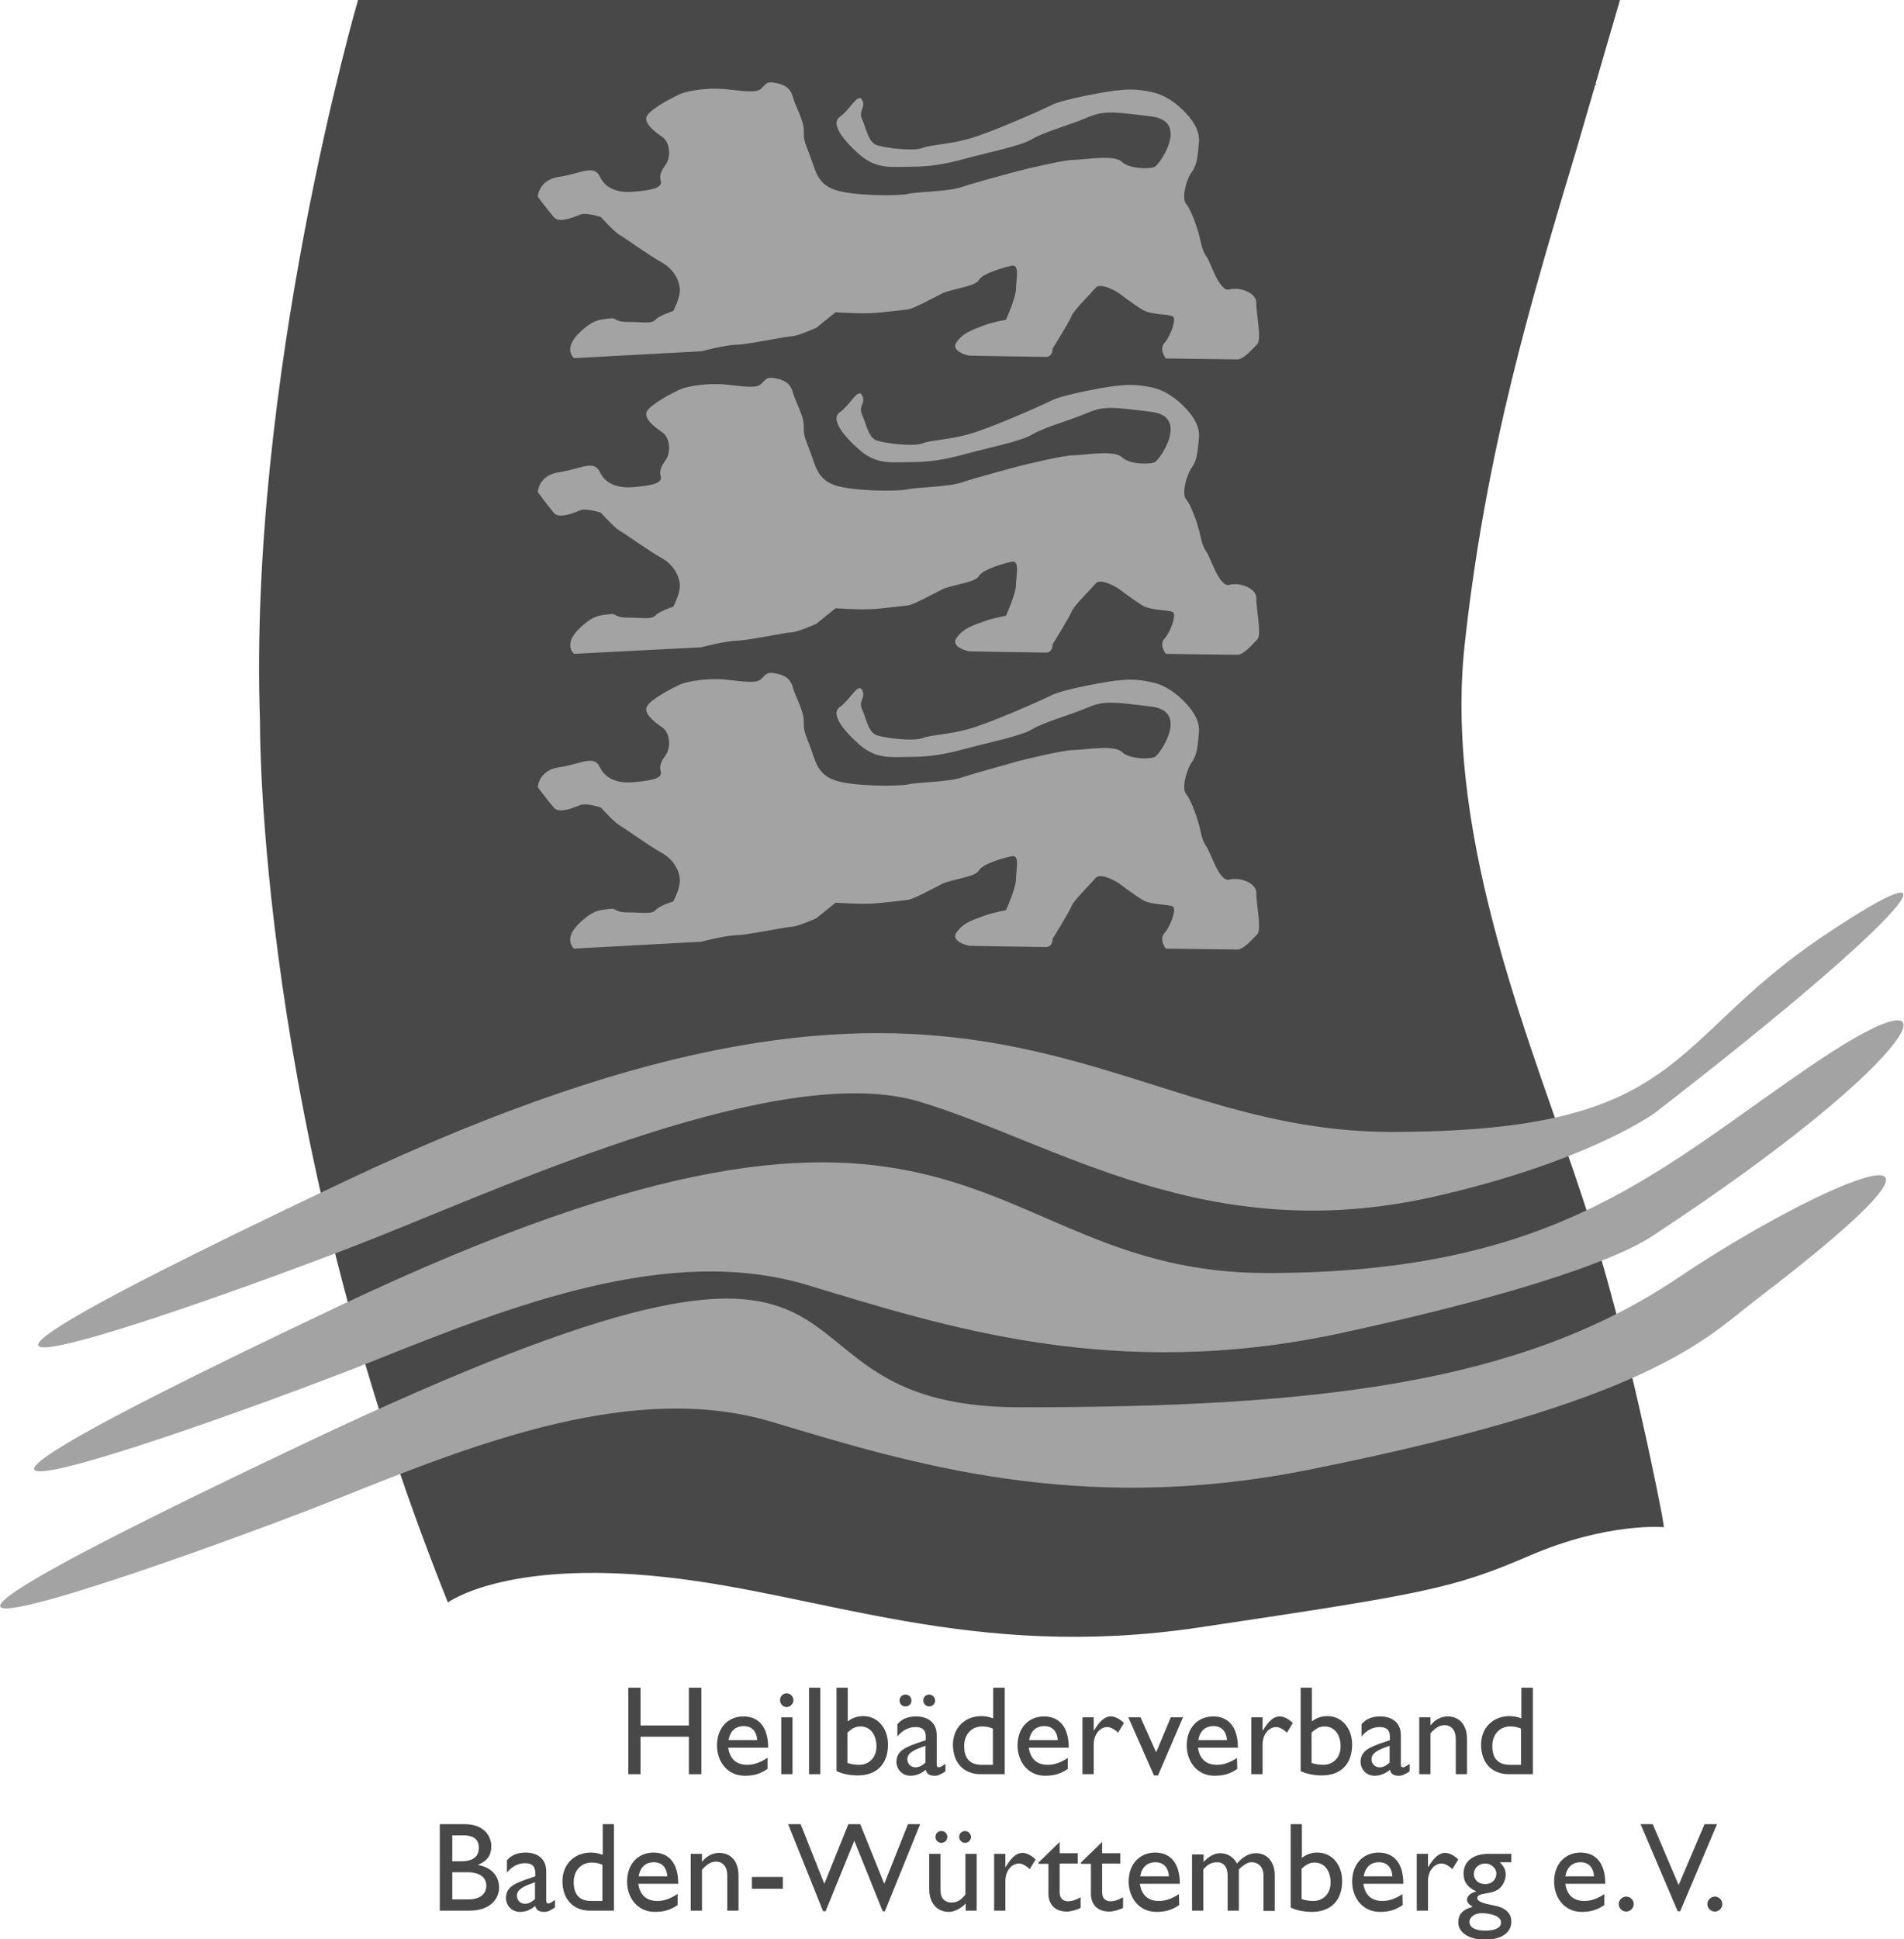 <?xml version="1.0" encoding="UTF-8"?>
<svg xmlns="http://www.w3.org/2000/svg" xmlns:xlink="http://www.w3.org/1999/xlink" version="1.1" id="Ebene_1" x="0" y="0" viewBox="0 0 610 621" xml:space="preserve">
  <style type="text/css">
    
	.st0{fill:#484848;}
	.st1{fill:#A3A3A3;}

  </style>
  <path class="st0" d="M114.7 0c0 0-35.3 121.1-31.4 231.2 4 110.1 0 0 0 0S82 360 143.5 513.2c0 0 18.2-13.6 68.9-8.2 50.7 5.3 98.9 27.1 171.8 16.2 72.9-10.9 81.2-12.4 106.1-23.1 25-10.7 42.8-9 42.8-9l-0.6-3.7c0 0-10.4-55.7-25.4-101.5 -15-45.8-44.6-114.1-37.9-177C476 144 491 94.8 505.2 47.4c14.1-47.4 0 0 0 0L519 0H114.7z"></path>
  <path class="st1" d="M172.3 252.1c0 0 0.2-5.5 7-6.4 6.8-1 11-4.1 12.9 0s6.3 5.2 10.7 4.8c4.5-0.4 9.5-0.9 8.8-3.4 -0.7-2.4 0.7-3.9 1.9-5.8 1.1-1.9 1.3-6.5-1.5-8.4s-6.2-4.7-4.7-6.9 7.5-5.4 10.3-6.7 9.5-2.1 14.2-1.7c4.7 0.4 10.1 1.5 11.8 0s1.7-2.6 5-1.9c3.4 0.7 4.7 2.1 5.4 4.7 0.7 2.6 3.4 7.3 3.4 10.3s0 3.2 1.9 8c1.9 4.9 2.3 9.2 8.1 11.2 5.8 2 20.4 2 23.4 1.3s12.7-0.7 17.2-2.2 15-4.3 17.6-5.1c2.6-0.7 15-3.7 18.3-3.7s12.9-1.8 15.4 0.6c2.5 2.4 9.1 2.4 10.6 1.6 1.5-0.7 11.2-14.6-1.1-16.1 -12.3-1.5-15.1-2-20.7 0.4s-13.9 4.6-17.6 6.9c-3.7 2.2-14.4 4.3-21.3 6.2s-11.8 2.6-17.6 2.6c-5.8 0-10.7 0.9-16.1-3.7 -5.4-4.7-9.7-10.1-6.5-12.3s5.8-7.9 7.1-5.4c1.3 2.5-1.3 3.4 0 6.2s1.9 6.9 4.3 8.1c2.4 1.1 12.2 2.2 15 1.1 2.8-1.1 8.4-1.1 15.1-3s22.4-8.8 26.2-10.7c3.7-1.9 17-4.3 20.6-4.7s6.4-0.6 11.2 0.4c4.9 0.9 8.8 4.1 11.4 6.9 2.6 2.8 4.5 6 4.1 9.5 -0.4 3.6-0.4 6.7-2.2 9.2s-3.4 8.6-1.9 10.3c1.5 1.7 3.4 7.1 4.1 9.7s0.9 5 2.4 7.1 4.1 11.5 7.4 10.6 8.7 1.1 8.6 4.3c-0.1 3.2 1.8 11.7 0.3 13.2s-4.3 4.9-6.4 4.9 -22.9-0.3-22.9-0.3 -2.3-2.9-0.4-5 4-7.8 2.6-8.5c-1.5-0.7-6.9-0.5-9.5-2s-8-5.6-8-5.6 -5.6-3.5-7.2-1.5c-1.6 1.9-6.8 7-7.6 8.8 -0.7 1.9-6.2 10.7-6.2 10.7s0.2 2.6-2.2 2.6c-2.4 0-24.5-0.4-24.5-0.4s-6.4-1.3-3.9-4.5c2.4-3.2 5.6-3.9 8.4-5s7.3-1.9 7.3-1.9 3.2-7.1 3.2-9.9 1.3-7.9-1.3-7.4c-2.6 0.5-9.5 2.5-10.6 4.6s-8.8 2.8-11.8 4.3 -9.1 4.9-11 5.1c-1.8 0.2-5.7 0.7-10.2 1.1s-12.9-0.2-12.9-0.2 2.6-2.1 0 0 -6.2 5-6.2 5 -6.1 2.7-7.8 2.7 -13.9 2.6-17.7 2.7 -11.3 2.1-11.3 2.1l-40.8 2.2c0 0-3.5-2.9 1.4-7.8s7.3-4.5 9.9-4.9c2.6-0.4 1.3 1.1 6 1.1s7.5 0.7 8.8-0.7c1.3-1.5 5.7-2.8 5.7-2.8s1.9-3.6 2.1-6.2c0.2-2.6-1.4-6.9-5.7-9.3s-11.6-7.7-13.5-8.8c-1.9-1.1-6.1-5.8-6.1-5.8s-4.6-1.5-6.5-0.8 -6.9 3-8.6 0.8C175.4 256.3 172.3 252.1 172.3 252.1"></path>
  <path class="st1" d="M172.3 157.6c0 0 0.2-5.5 7-6.4 6.8-1 11-4.1 12.9 0s6.3 5.2 10.7 4.8c4.5-0.4 9.5-0.9 8.8-3.4 -0.7-2.4 0.7-3.9 1.9-5.8 1.1-1.9 1.3-6.5-1.5-8.4s-6.2-4.7-4.7-6.9 7.5-5.4 10.3-6.7 9.5-2.1 14.2-1.7 10.1 1.5 11.8 0 1.7-2.6 5-1.9c3.4 0.7 4.7 2.1 5.4 4.7s3.4 7.3 3.4 10.3 0 3.2 1.9 8c1.9 4.9 2.3 9.2 8.1 11.2 5.8 2 20.4 2 23.4 1.3s12.7-0.7 17.2-2.2 15-4.3 17.6-5 15-3.7 18.3-3.7 12.9-1.8 15.4 0.6c2.5 2.4 9.1 2.4 10.6 1.6 1.5-0.7 11.2-14.6-1.1-16.1 -12.3-1.5-15.1-2-20.7 0.4s-13.9 4.6-17.6 6.9c-3.7 2.2-14.4 4.3-21.3 6.2s-11.8 2.6-17.6 2.6c-5.8 0-10.7 0.9-16.1-3.7 -5.4-4.7-9.7-10.1-6.5-12.3s5.8-7.9 7.1-5.4c1.3 2.5-1.3 3.4 0 6.2s1.9 6.9 4.3 8.1c2.4 1.1 12.2 2.2 15 1.1 2.8-1.1 8.4-1.1 15.1-3s22.4-8.8 26.2-10.7c3.7-1.9 17-4.3 20.6-4.7 3.6-0.4 6.4-0.6 11.2 0.4 4.9 0.9 8.8 4.1 11.4 6.9s4.5 6 4.1 9.5c-0.4 3.6-0.4 6.7-2.2 9.2s-3.4 8.6-1.9 10.3 3.4 7.1 4.1 9.7c0.7 2.6 0.9 5 2.4 7.1s4.1 11.5 7.4 10.6 8.7 1.1 8.6 4.3 1.8 11.7 0.3 13.2 -4.3 4.9-6.4 4.9 -22.9-0.3-22.9-0.3 -2.3-2.9-0.4-4.9c1.9-2.1 4-7.8 2.6-8.5 -1.5-0.7-6.9-0.5-9.5-2s-8-5.6-8-5.6 -5.6-3.5-7.2-1.5c-1.6 1.9-6.8 7-7.6 8.8 -0.7 1.9-6.2 10.7-6.2 10.7s0.2 2.6-2.2 2.6c-2.4 0-24.5-0.4-24.5-0.4s-6.4-1.3-3.9-4.5c2.4-3.2 5.6-3.9 8.4-5s7.3-1.9 7.3-1.9 3.2-7.1 3.2-9.9c0-2.8 1.3-7.9-1.3-7.4 -2.6 0.5-9.5 2.5-10.6 4.6s-8.8 2.8-11.8 4.3 -9.1 4.9-11 5.1c-1.8 0.2-5.7 0.7-10.2 1.1 -4.5 0.4-12.9-0.2-12.9-0.2s2.6-2.1 0 0 -6.2 5-6.2 5 -6.1 2.7-7.8 2.7 -13.9 2.6-17.7 2.7c-3.8 0.1-11.3 2.1-11.3 2.1l-40.8 2.1c0 0-3.5-2.9 1.4-7.8 4.9-4.9 7.3-4.5 9.9-4.9 2.6-0.4 1.3 1.1 6 1.1s7.5 0.7 8.8-0.7 5.7-2.8 5.7-2.8 1.9-3.6 2.1-6.2c0.2-2.6-1.4-6.9-5.7-9.3 -4.3-2.4-11.6-7.7-13.5-8.8s-6.1-5.8-6.1-5.8 -4.6-1.5-6.5-0.8 -6.9 3-8.6 0.8C175.4 161.8 172.3 157.6 172.3 157.6"></path>
  <path class="st1" d="M172.3 63c0 0 0.2-5.5 7-6.4 6.8-1 11-4.1 12.9 0s6.3 5.2 10.7 4.8c4.5-0.4 9.5-0.9 8.8-3.4 -0.7-2.4 0.7-3.9 1.9-5.8 1.1-1.9 1.3-6.5-1.5-8.4s-6.2-4.7-4.7-6.9 7.5-5.4 10.3-6.7 9.5-2.1 14.2-1.7 10.1 1.5 11.8 0 1.7-2.6 5-1.9c3.4 0.7 4.7 2.1 5.4 4.7s3.4 7.3 3.4 10.3 0 3.2 1.9 8c1.9 4.9 2.3 9.2 8.1 11.2 5.8 2 20.4 2 23.4 1.3s12.7-0.7 17.2-2.2 15-4.3 17.6-5 15-3.7 18.3-3.7 12.9-1.8 15.4 0.6c2.5 2.4 9.1 2.4 10.6 1.6 1.5-0.7 11.2-14.6-1.1-16.1 -12.3-1.5-15.1-2-20.7 0.4s-13.9 4.6-17.6 6.9c-3.7 2.2-14.4 4.3-21.3 6.2s-11.8 2.6-17.6 2.6c-5.8 0-10.7 0.9-16.1-3.7 -5.4-4.7-9.7-10.1-6.5-12.3s5.8-7.9 7.1-5.4c1.3 2.5-1.3 3.4 0 6.2s1.9 6.9 4.3 8.1c2.4 1.1 12.2 2.2 15 1.1 2.8-1.1 8.4-1.1 15.1-3s22.4-8.8 26.2-10.7c3.7-1.9 17-4.3 20.6-4.7 3.6-0.4 6.4-0.6 11.2 0.4 4.9 0.9 8.8 4.1 11.4 6.9s4.5 6 4.1 9.5c-0.4 3.6-0.4 6.7-2.2 9.2 -1.9 2.4-3.4 8.6-1.9 10.3 1.5 1.7 3.4 7.1 4.1 9.7s0.9 5 2.4 7.1 4.1 11.5 7.4 10.6 8.7 1.1 8.6 4.3c-0.1 3.2 1.8 11.7 0.3 13.2s-4.3 4.9-6.4 4.9 -22.9-0.3-22.9-0.3 -2.3-2.9-0.4-5 4-7.8 2.6-8.5c-1.5-0.7-6.9-0.5-9.5-2s-8-5.6-8-5.6 -5.6-3.5-7.2-1.5c-1.6 1.9-6.8 7-7.6 8.8 -0.7 1.9-6.2 10.7-6.2 10.7s0.2 2.6-2.2 2.6c-2.4 0-24.5-0.4-24.5-0.4s-6.4-1.3-3.9-4.5c2.4-3.2 5.6-3.9 8.4-5.1 2.8-1.1 7.3-1.9 7.3-1.9s3.2-7.1 3.2-9.9 1.3-7.9-1.3-7.4c-2.6 0.5-9.5 2.5-10.6 4.6s-8.8 2.8-11.8 4.3 -9.1 4.9-11 5.1c-1.8 0.2-5.7 0.7-10.2 1.1s-12.9-0.2-12.9-0.2 2.6-2.1 0 0 -6.2 5-6.2 5 -6.1 2.7-7.8 2.7 -13.9 2.6-17.7 2.7 -11.3 2.1-11.3 2.1l-40.8 2.2c0 0-3.5-2.9 1.4-7.8s7.3-4.5 9.9-4.9c2.6-0.4 1.3 1.1 6 1.1s7.5 0.7 8.8-0.7 5.7-2.8 5.7-2.8 1.9-3.6 2.1-6.2c0.2-2.6-1.4-6.9-5.7-9.3s-11.6-7.7-13.5-8.8c-1.9-1.1-6.1-5.8-6.1-5.8s-4.6-1.5-6.5-0.8 -6.9 3-8.6 0.8C175.4 67.2 172.3 63 172.3 63"></path>
  <path class="st0" d="M140.9 611.9h9.5c6.9 0 9.5-4 9.5-7.4 0-3.7-2.5-6.5-6.7-7.2v-0.1c2.9-1.2 4.2-3 4.2-5.9 0-3.5-2.6-7.1-8.5-7.1h-8V611.9zM144.9 587.8h3.7c3.7 0 4.8 1.8 4.8 3.9 0 3-1.9 4.4-5.9 4.4h-2.6V587.8zM144.9 599.6h4.8c4.2 0 6.1 1.8 6.1 4.3 0 2.1-1.3 4.4-5.9 4.4h-5L144.9 599.6 144.9 599.6z"></path>
  <path class="st0" d="M177.6 608.6c-0.8 0.6-1.5 1-1.9 1s-0.7-0.2-0.7-0.9v-9.4c0-4.1-2.9-6-6.6-6 -2.6 0-4.6 0.8-6 2.5v3.9c1.7-2.1 3.8-3 5.8-3 2.2 0 3.3 0.9 3.3 3.2v1l-3.2 1.1c-2.9 1.1-6.2 2.2-6.2 5.8 0 2.4 1.8 4.5 4.5 4.5 1.7 0 3.3-0.6 4.9-1.9 0.3 1.3 1.2 1.9 2.8 1.9 1.1 0 1.8-0.3 3.5-1.4v-2.3L177.6 608.6 177.6 608.6zM171.4 608.2c-1 0.9-2 1.5-3.2 1.5 -1.5 0-2.6-1.1-2.6-2.6 0-2.2 2.7-3.2 5.8-4.3V608.2z"></path>
  <path class="st0" d="M196.7 584.2h-3.6v9.8c-1.5-0.5-2.6-0.7-3.8-0.7 -5.3 0-9.1 3.8-9.1 9.1 0 5.8 3.4 9.5 8.8 9.5h7.7L196.7 584.2 196.7 584.2zM193.1 608.8h-3.7c-4.2 0-5.6-2.6-5.6-6 0-3.8 2.4-6.3 5.8-6.3 1.2 0 2.2 0.2 3.4 0.7v11.6H193.1z"></path>
  <path class="st0" d="M217 606.6c-2.1 1.4-4.2 2.2-6.4 2.2 -3.5 0-5.6-1.9-6.1-5.5h12.8c0-6.7-3.1-10-7.9-10 -5 0-8.5 3.7-8.5 9.3 0 5 3.2 9.7 8.9 9.7 3.1 0 5.1-0.7 7.3-2.2v-3.5H217zM204.6 600.9c0.5-2.9 2.2-4.5 4.9-4.5 2.6 0 4.1 1.7 4.3 4.5H204.6z"></path>
  <path class="st0" d="M224.9 593.7h-3.6v18.2h3.6v-13.1c1.7-1.9 3-2.6 4.5-2.6 2.2 0 3.6 1.7 3.6 4.4v11.3h3.6v-11.2c0-5-2.8-7.3-6.2-7.3 -2 0-4.1 1-5.4 2.8h-0.1L224.9 593.7 224.9 593.7z"></path>
  <rect x="240.9" y="601.1" class="st0" width="9.9" height="3.8"></rect>
  <polygon class="st0" points="294.8 584.2 290.9 584.2 283.3 603.3 275.6 584.2 271.8 584.2 264.1 603.3 256.5 584.2 252.5 584.2 263.7 612.1 264.5 612.1 273.7 589.5 282.8 612.1 283.5 612.1 "></polygon>
  <path class="st0" d="M301.6 586.4c-1.1 0-1.9 0.8-1.9 1.9 0 1.1 0.9 1.9 1.9 1.9 1.1 0 1.9-0.9 1.9-1.9C303.5 587.2 302.7 586.4 301.6 586.4M309.2 586.4c-1.1 0-1.9 0.8-1.9 1.9 0 1.1 0.9 1.9 1.9 1.9s1.9-0.9 1.9-1.9C311 587.2 310.2 586.4 309.2 586.4M312.9 611.9v-18.2h-3.6v13c-1.2 1.7-2.7 2.6-4.3 2.6 -2.5 0-3.7-1.5-3.7-4v-11.6h-3.6V605c0 4.6 2.6 7.3 6.3 7.3 1.8 0 3.9-1.1 5.4-2.7v2.3L312.9 611.9 312.9 611.9z"></path>
  <path class="st0" d="M318.5 593.7v18.2h3.6v-9.5c0-3.1 1.9-5.6 4.4-5.6 0.9 0 2.3 0.7 3.4 1.8l1.9-3.1c-1.5-1.4-2.9-2.1-4.3-2.1 -1.7 0-3.4 1.3-5.3 4.5h-0.1v-4.2L318.5 593.7 318.5 593.7z"></path>
  <path class="st0" d="M339.5 589.9l-6.8 6.6v0.4h3.2v9.6c0 3.3 2 5.7 5.9 5.7 1.2 0 3.1-0.5 4.4-1.2v-3.4c-1.5 0.9-2.8 1.3-4.1 1.3 -1.1 0-2.6-0.6-2.6-2.8v-9.3h5.8v-3.3h-5.8V589.9z"></path>
  <path class="st0" d="M353.1 589.9l-6.8 6.6v0.4h3.2v9.6c0 3.3 2 5.7 5.9 5.7 1.2 0 3.1-0.5 4.4-1.2v-3.4c-1.5 0.9-2.8 1.3-4.1 1.3 -1.1 0-2.6-0.6-2.6-2.8v-9.3h5.8v-3.3h-5.8V589.9z"></path>
  <path class="st0" d="M377.7 606.6c-2.1 1.4-4.2 2.2-6.4 2.2 -3.5 0-5.6-1.9-6.1-5.5H378c0-6.7-3.1-10-7.9-10 -5 0-8.5 3.7-8.5 9.3 0 5 3.2 9.7 8.9 9.7 3.1 0 5.1-0.7 7.3-2.2L377.7 606.6 377.7 606.6zM365.3 600.9c0.5-2.9 2.2-4.5 4.9-4.5 2.6 0 4.1 1.7 4.3 4.5H365.3z"></path>
  <path class="st0" d="M381.9 593.7v18.2h3.6v-13.2c1.5-1.7 2.7-2.3 4.5-2.3s3.3 1.3 3.3 4.2v11.3h3.6v-13.2c1.3-1.3 2.9-2.4 4.1-2.3 2.1 0 3.8 1.5 3.8 4.3V612h3.6v-11.4c0-4.3-2.4-7.1-6-7.1 -2.6 0-4.5 1.5-6.1 3.3 -1.2-2.2-3.1-3.3-5.4-3.3 -1.7 0-3.5 0.9-5.3 2.8v-2.4h-3.7V593.7z"></path>
  <path class="st0" d="M417.1 584.2h-3.6v26.7c1.8 0.9 4.4 1.4 6.8 1.4 6.1 0 9.7-3.7 9.7-9.9 0-5.2-3.3-9.1-7.9-9.1 -1.8 0-3.5 0.5-5 1.7V584.2zM417.1 598.4c1.5-1.4 2.6-1.9 4.1-1.9 3 0 5.1 2.5 5.1 6.4 0 3.5-2.3 5.9-5.6 5.9 -1.1 0-2.6-0.2-3.7-0.6v-9.8L417.1 598.4 417.1 598.4z"></path>
  <path class="st0" d="M449.3 606.6c-2.1 1.4-4.2 2.2-6.4 2.2 -3.5 0-5.6-1.9-6.1-5.5h12.8c0-6.7-3.1-10-7.9-10 -5 0-8.5 3.7-8.5 9.3 0 5 3.2 9.7 8.9 9.7 3.1 0 5.1-0.7 7.3-2.2L449.3 606.6 449.3 606.6zM436.9 600.9c0.5-2.9 2.2-4.5 4.9-4.5 2.6 0 4.1 1.7 4.3 4.5H436.9z"></path>
  <path class="st0" d="M453.9 593.7v18.2h3.6v-9.5c0-3.1 1.9-5.6 4.4-5.6 0.9 0 2.3 0.7 3.4 1.8l1.9-3.1c-1.5-1.4-2.9-2.1-4.3-2.1 -1.7 0-3.4 1.3-5.3 4.5h-0.1v-4.2L453.9 593.7 453.9 593.7z"></path>
  <path class="st0" d="M484.4 593.7h-7.5c-4.9 0-8 2.4-8 6.3 0 1.3 0.3 2.5 1 3.4 0.7 1 1.7 1.7 3 2.3v0.1c-1.7 0.4-2.9 1.4-2.9 2.6 0 0.8 0.6 1.5 1.8 2.3 -3.2 0.8-4.6 2.4-4.6 5 0 3.2 3.5 5.5 8.4 5.5 5.4 0 8.6-2.2 8.6-5.8 0-2.3-1.4-4.3-5.3-5.1 -3.7-0.7-5.6-1.3-5.6-2.4 0-2.1 4.9-0.8 7.4-3.4 0.9-0.9 1.7-2.6 1.7-4.1s-0.5-2.6-1.9-4h3.7v-2.7L484.4 593.7 484.4 593.7zM479.4 600c0 2-1.5 3.4-3.5 3.4 -2.2 0-3.7-1.3-3.7-3.3 0-1.8 1.6-3.3 3.6-3.3C477.7 596.8 479.4 598.3 479.4 600M480.9 615.7c0 1.7-1.9 2.6-5 2.6 -3.3 0-5.1-1-5.1-2.8 0-1.6 1.7-2.8 4.1-2.8C477.1 612.8 480.9 613.4 480.9 615.7"></path>
  <path class="st0" d="M514 606.6c-2.1 1.4-4.2 2.2-6.4 2.2 -3.5 0-5.6-1.9-6.1-5.5h12.8c0-6.7-3.1-10-7.9-10 -5 0-8.5 3.7-8.5 9.3 0 5 3.2 9.7 8.8 9.7 3.1 0 5.1-0.7 7.3-2.2V606.6zM501.5 600.9c0.5-2.9 2.2-4.5 4.9-4.5 2.6 0 4.1 1.7 4.3 4.5H501.5z"></path>
  <path class="st0" d="M521 607.4c-1.3 0-2.4 1.1-2.4 2.4s1.1 2.4 2.4 2.4c1.3 0 2.4-1.1 2.4-2.4S522.4 607.4 521 607.4"></path>
  <polygon class="st0" points="550.1 584.2 546.1 584.2 537.8 603.7 529.5 584.2 525.6 584.2 537.5 612.1 538.3 612.1 "></polygon>
  <path class="st0" d="M549.4 607.4c-1.3 0-2.4 1.1-2.4 2.4s1.1 2.4 2.4 2.4c1.3 0 2.4-1.1 2.4-2.4S550.7 607.4 549.4 607.4"></path>
  <polygon class="st0" points="224.7 540.5 220.7 540.5 220.7 552.6 205.2 552.6 205.2 540.5 201.3 540.5 201.3 568.2 205.2 568.2 205.2 556.2 220.7 556.2 220.7 568.2 224.7 568.2 "></polygon>
  <path class="st0" d="M245.8 563c-2.1 1.4-4.2 2.2-6.4 2.2 -3.5 0-5.6-1.9-6.1-5.5h12.8c0-6.7-3.1-10-7.9-10 -5 0-8.5 3.7-8.5 9.3 0 5 3.2 9.7 8.9 9.7 3.1 0 5.1-0.7 7.3-2.2V563H245.8zM233.4 557.3c0.5-2.9 2.2-4.5 4.9-4.5 2.6 0 4.1 1.7 4.3 4.5H233.4z"></path>
  <path class="st0" d="M253.9 550h-3.6v18.2h3.6V550zM254.2 544.5c0-1.2-1-2.2-2.2-2.2s-2.1 1-2.1 2.2 1 2.2 2.1 2.2S254.2 545.7 254.2 544.5"></path>
  <rect x="259.2" y="540.5" class="st0" width="3.6" height="27.7"></rect>
  <path class="st0" d="M271.6 540.5H268v26.7c1.8 0.9 4.4 1.4 6.8 1.4 6.1 0 9.7-3.7 9.7-9.9 0-5.2-3.3-9.1-7.9-9.1 -1.8 0-3.5 0.5-5 1.7V540.5zM271.6 554.8c1.5-1.4 2.6-1.9 4.1-1.9 3 0 5.1 2.5 5.1 6.4 0 3.5-2.3 5.9-5.6 5.9 -1.1 0-2.6-0.2-3.7-0.6v-9.8L271.6 554.8 271.6 554.8z"></path>
  <path class="st0" d="M290.1 542.7c-1.1 0-1.9 0.8-1.9 1.9 0 1.1 0.8 1.9 1.9 1.9s1.9-0.8 1.9-1.9S291.2 542.7 290.1 542.7M297.7 542.7c-1.1 0-1.9 0.8-1.9 1.9 0 1.1 0.9 1.9 1.9 1.9s1.9-0.8 1.9-1.9C299.5 543.5 298.7 542.7 297.7 542.7M302.7 565c-0.8 0.6-1.5 1-1.9 1s-0.7-0.2-0.7-0.9v-9.4c0-4.1-2.9-6-6.6-6 -2.6 0-4.6 0.8-6 2.5v3.9c1.7-2.1 3.8-3 5.8-3 2.2 0 3.3 0.9 3.3 3.2v1l-3.2 1.1c-2.9 1.1-6.2 2.2-6.2 5.8 0 2.4 1.8 4.5 4.5 4.5 1.7 0 3.3-0.6 4.9-1.9 0.3 1.3 1.2 1.9 2.8 1.9 1.1 0 1.8-0.3 3.5-1.4V565H302.7zM296.5 564.5c-1 0.9-2 1.5-3.2 1.5 -1.5 0-2.6-1.1-2.6-2.6 0-2.2 2.7-3.2 5.8-4.3L296.5 564.5 296.5 564.5z"></path>
  <path class="st0" d="M321.8 540.5h-3.6v9.8c-1.5-0.5-2.6-0.7-3.8-0.7 -5.3 0-9.1 3.8-9.1 9.1 0 5.8 3.4 9.5 8.9 9.5h7.7v-27.7L321.8 540.5 321.8 540.5zM318.2 565.2h-3.7c-4.2 0-5.6-2.6-5.6-6 0-3.8 2.4-6.3 5.8-6.3 1.2 0 2.2 0.2 3.4 0.7v11.6H318.2z"></path>
  <path class="st0" d="M342.1 563c-2.1 1.4-4.2 2.2-6.4 2.2 -3.5 0-5.6-1.9-6.1-5.5h12.8c0-6.7-3.1-10-7.9-10 -5 0-8.5 3.7-8.5 9.3 0 5 3.2 9.7 8.8 9.7 3.1 0 5.1-0.7 7.3-2.2L342.1 563 342.1 563zM329.7 557.3c0.5-2.9 2.2-4.5 4.9-4.5 2.6 0 4.1 1.7 4.3 4.5H329.7z"></path>
  <path class="st0" d="M346.8 550v18.2h3.6v-9.5c0-3.1 1.9-5.6 4.4-5.6 0.9 0 2.3 0.7 3.4 1.8l1.9-3.1c-1.5-1.4-2.9-2.1-4.3-2.1 -1.7 0-3.4 1.3-5.3 4.5h-0.1V550H346.8z"></path>
  <polygon class="st0" points="369.7 568.6 371 568.6 379 550 375.1 550 370.4 561.2 365.4 550 361.5 550 "></polygon>
  <path class="st0" d="M396.3 563c-2.1 1.4-4.2 2.2-6.4 2.2 -3.5 0-5.6-1.9-6.1-5.5h12.8c0-6.7-3.1-10-7.9-10 -5 0-8.5 3.7-8.5 9.3 0 5 3.2 9.7 8.9 9.7 3.1 0 5.1-0.7 7.3-2.2L396.3 563 396.3 563zM383.9 557.3c0.5-2.9 2.2-4.5 4.9-4.5 2.6 0 4.1 1.7 4.3 4.5H383.9z"></path>
  <path class="st0" d="M400.9 550v18.2h3.6v-9.5c0-3.1 1.9-5.6 4.4-5.6 0.9 0 2.3 0.7 3.4 1.8l1.9-3.1c-1.5-1.4-2.9-2.1-4.3-2.1 -1.7 0-3.4 1.3-5.3 4.5h-0.1V550H400.9z"></path>
  <path class="st0" d="M420.3 540.5h-3.6v26.7c1.8 0.9 4.4 1.4 6.8 1.4 6.1 0 9.7-3.7 9.7-9.9 0-5.2-3.3-9.1-7.9-9.1 -1.8 0-3.5 0.5-5 1.7V540.5zM420.3 554.8c1.5-1.4 2.6-1.9 4.1-1.9 3 0 5.1 2.5 5.1 6.4 0 3.5-2.3 5.9-5.6 5.9 -1.1 0-2.6-0.2-3.7-0.6v-9.8L420.3 554.8 420.3 554.8z"></path>
  <path class="st0" d="M451.4 565c-0.8 0.6-1.5 1-1.9 1s-0.7-0.2-0.7-0.9v-9.4c0-4.1-2.9-6-6.6-6 -2.6 0-4.6 0.8-6 2.5v3.9c1.7-2.1 3.8-3 5.8-3 2.2 0 3.3 0.9 3.3 3.2v1l-3.2 1.1c-2.9 1.1-6.2 2.2-6.2 5.8 0 2.4 1.8 4.5 4.5 4.5 1.7 0 3.3-0.6 4.9-1.9 0.3 1.3 1.2 1.9 2.8 1.9 1.1 0 1.8-0.3 3.5-1.4V565H451.4zM445.2 564.5c-1 0.9-2 1.5-3.2 1.5 -1.5 0-2.6-1.1-2.6-2.6 0-2.2 2.7-3.2 5.8-4.3L445.2 564.5 445.2 564.5z"></path>
  <path class="st0" d="M458.3 550h-3.6v18.2h3.6v-13.1c1.7-1.9 3-2.6 4.5-2.6 2.2 0 3.6 1.7 3.6 4.4v11.3h3.6V557c0-5-2.8-7.3-6.2-7.3 -2 0-4.1 1-5.4 2.8h-0.1V550z"></path>
  <path class="st0" d="M491 540.5h-3.6v9.8c-1.5-0.5-2.6-0.7-3.8-0.7 -5.3 0-9.1 3.8-9.1 9.1 0 5.8 3.4 9.5 8.9 9.5h7.7v-27.7L491 540.5 491 540.5zM487.4 565.2h-3.7c-4.2 0-5.6-2.6-5.6-6 0-3.8 2.4-6.3 5.8-6.3 1.2 0 2.2 0.2 3.4 0.7v11.6H487.4z"></path>
  <path class="st1" d="M109.1 479.6c-43.9 17.6-215.3 79.1-11-17.6s134.3-11.3 228.8-11.3 160-7.4 210.6-41.4c47.1-31.7 109.7-57.6 24.8 7.2 -15.7 12-33.3 32.4-143.5 54.3 -73.3 14.6-127.4-2.2-171.4-15.4C203.5 442.2 153 462 109.1 479.6"></path>
  <path class="st1" d="M121.3 396c-43.9 17.6-215.3 79.1-11-17.6s241-15.9 335.4-15.9c94.5 0 87.6-28.5 138.1-62.5 47.1-31.7 30.8-8.8-53.6 56.4 0 0-21.1 15.6-71 26.9 -72.9 16.4-120.8-17.3-164.7-30.5C250.6 339.7 165.2 378.5 121.3 396"></path>
  <path class="st1" d="M120 435.7c-43.9 17.6-215.3 79.1-11-17.6s202.4-10.4 296.9-10.4 126.1-34 176.7-68c47.1-31.7 35.6-2.1-53.6 56.4 -4.9 3.2-25.4 14.8-99.2 30.8 -73 15.8-127.4-2.2-171.3-15.4C214.5 398.3 164 418.1 120 435.7"></path>
</svg>
